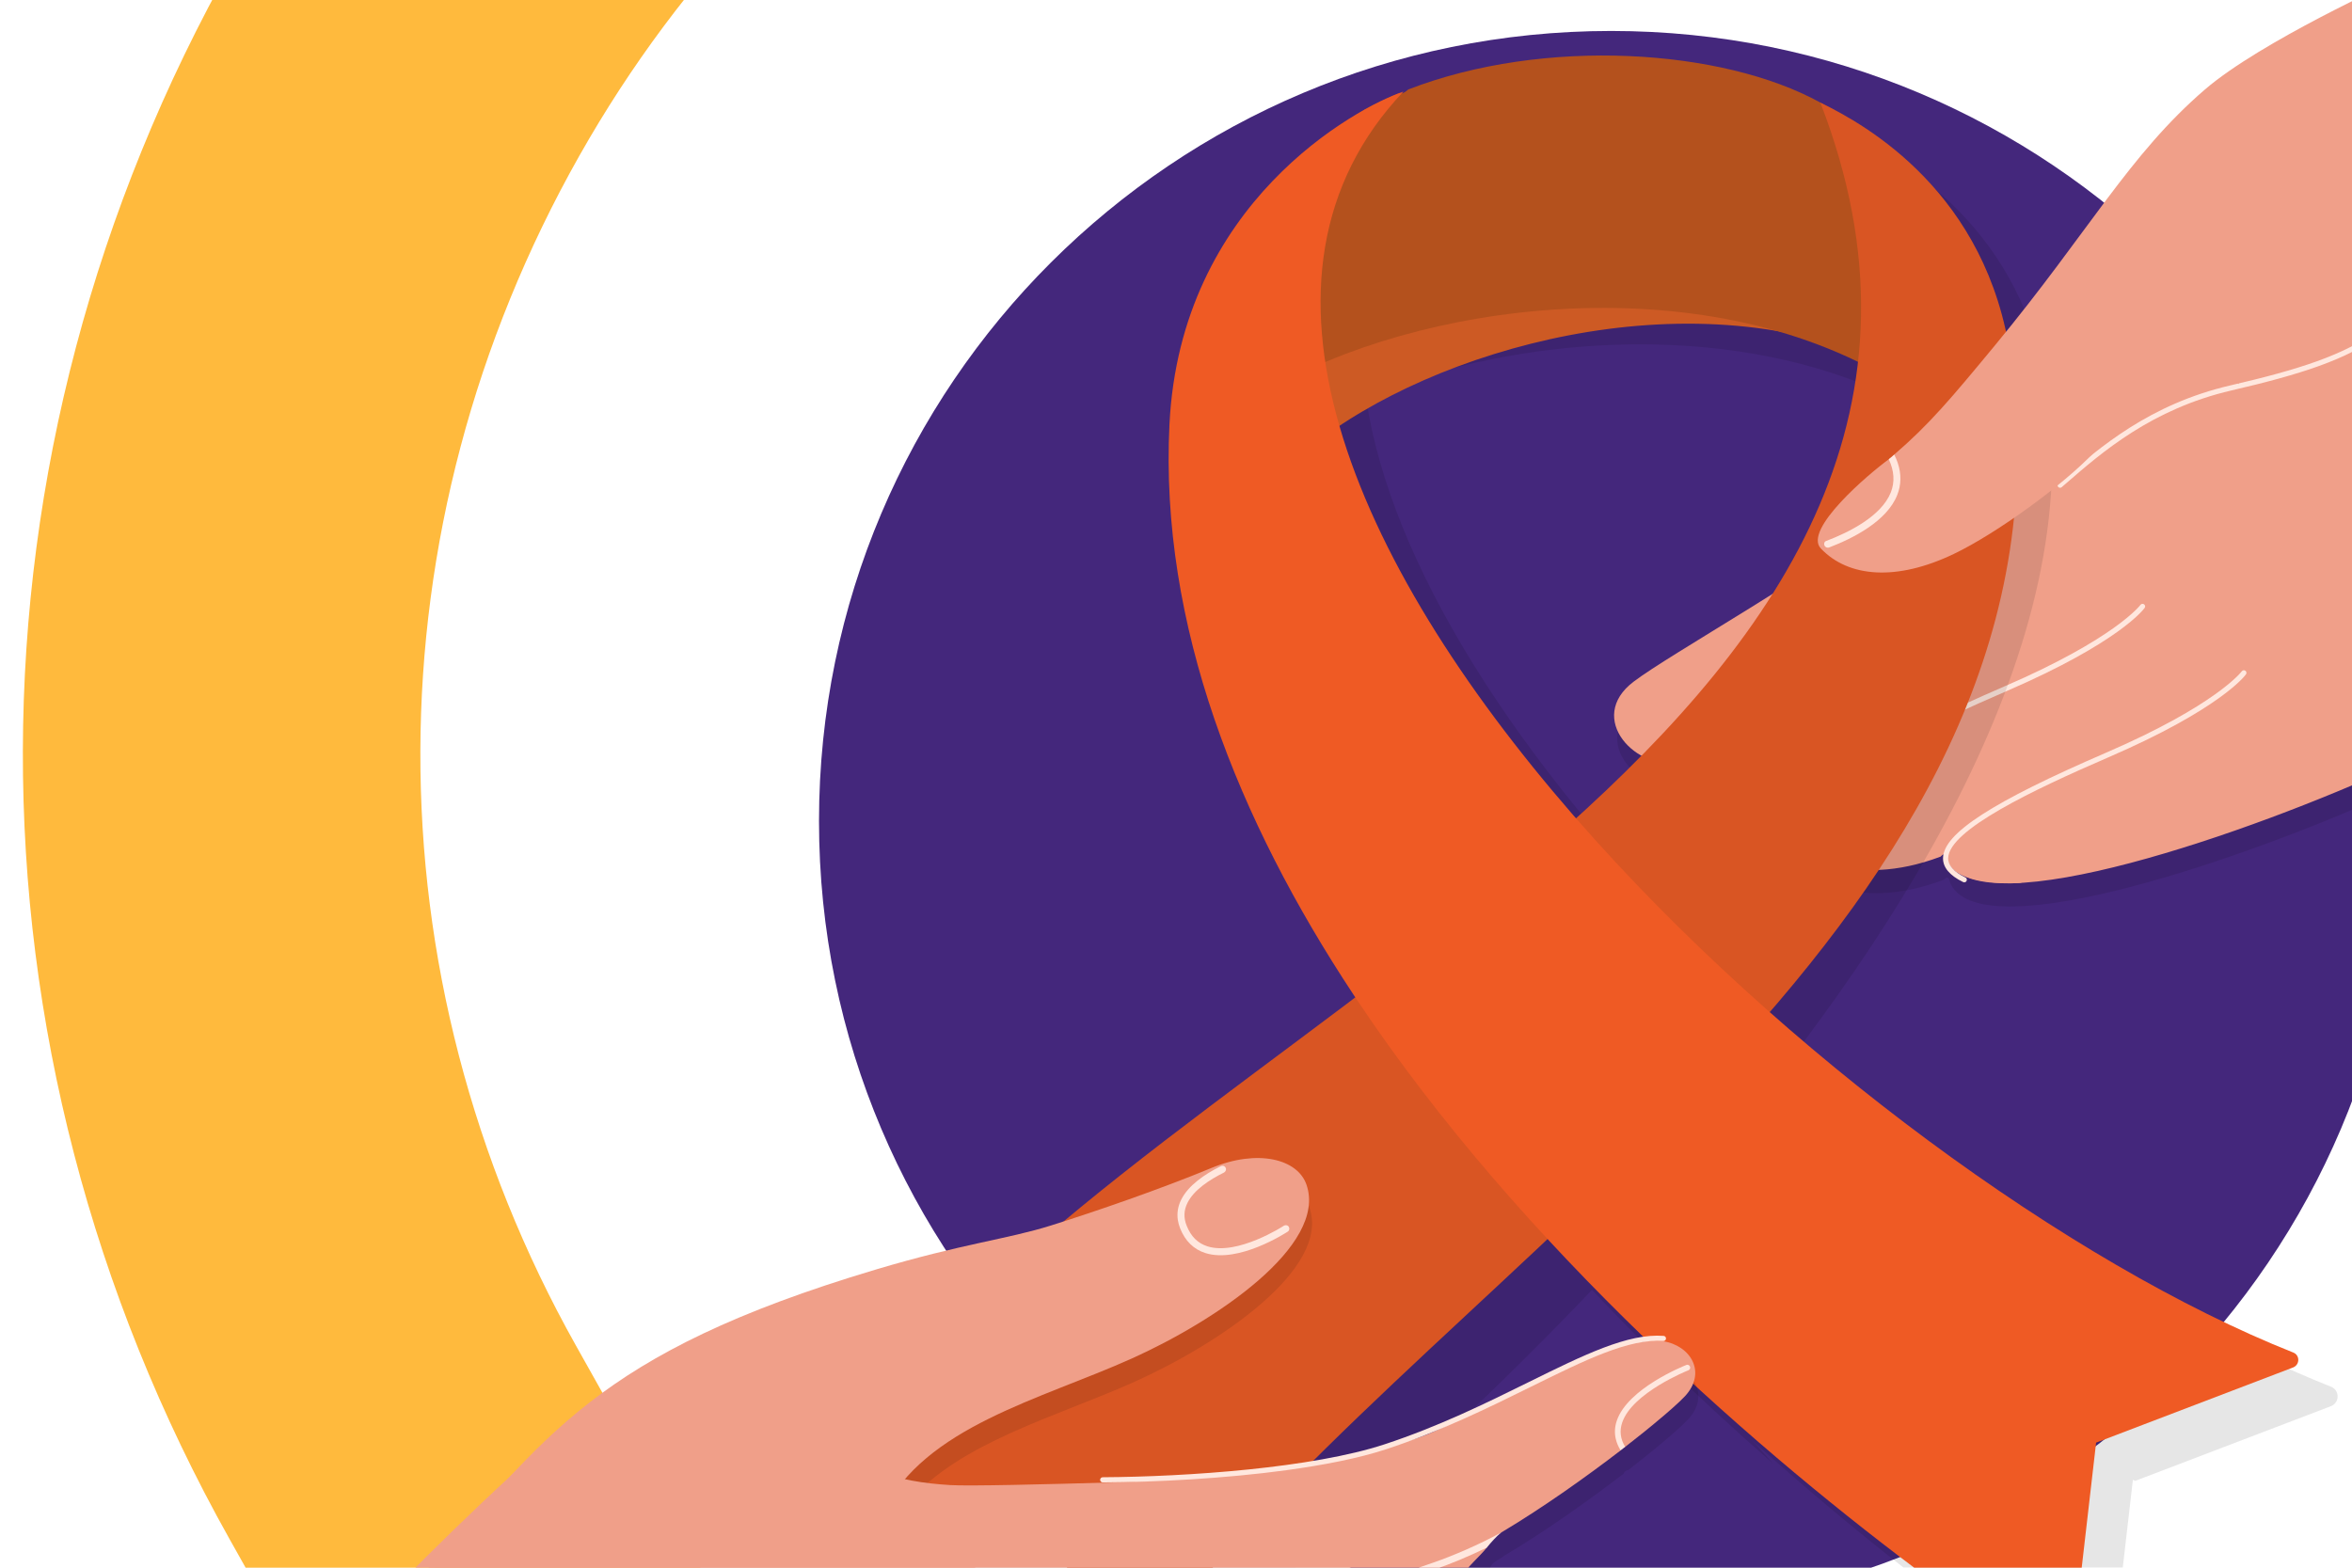 <svg width="375" height="250" viewBox="0 0 375 250" fill="none" xmlns="http://www.w3.org/2000/svg">
<g clip-path="url(#clip0_4416_18991)">
<g clip-path="url(#clip1_4416_18991)">
<path d="M256.876 638.032L36.603 245.443C-7.554 166.733 -7.329 72.666 37.219 -6.188C80.842 -83.384 159.431 -131.256 247.417 -134.222C253.675 -134.426 260.016 -134.426 266.295 -134.222C354.301 -131.256 432.869 -83.384 476.493 -6.188C521.04 72.666 521.286 166.733 477.109 245.443L256.835 638.032H256.876ZM256.876 -71.217C254.435 -71.217 252.013 -71.176 249.592 -71.094C183.828 -68.886 125.061 -33.017 92.374 24.834C58.764 84.342 58.559 155.282 91.841 214.605L256.876 508.751L421.912 214.605C455.194 155.282 454.989 84.342 421.379 24.834C388.692 -33.017 329.925 -68.865 264.161 -71.094C261.74 -71.176 259.318 -71.217 256.876 -71.217Z" fill="#FFBA3D"/>
<path d="M130.581 130.946C130.581 200.536 187.132 256.956 256.877 256.956C326.621 256.956 383.172 200.536 383.172 130.946C383.172 61.357 326.621 4.937 256.877 4.937C187.132 4.937 130.581 61.357 130.581 130.946Z" fill="#44277C"/>
<path opacity="0.1" d="M382.207 0.687C371.403 5.287 360.977 10.287 352.065 17.954C339.931 28.392 333.624 40.551 318.544 58.803C311.534 67.288 308.108 71.368 302.508 76.189C302.438 76.249 302.168 76.546 302.098 76.606C301.887 76.795 301.876 76.757 301.638 76.931C298.444 79.257 287.948 88.153 290.807 91.162C291.65 92.049 292.618 92.785 293.688 93.37C278.063 102.726 265.686 108.835 260.962 112.401C253.266 118.212 261.335 126.887 268.929 125.317C266.734 131.859 274.241 138.126 287.888 134.522C286.272 140.231 296.055 145.506 309.848 140.323C310.118 140.225 310.124 139.825 310.659 140.009C310.837 140.377 310.875 140.712 311.037 141.021C316.312 151.453 359.231 136.508 382.056 126.053L382.207 0.682V0.687Z" fill="black"/>
<path d="M381.92 22.235C381.92 22.235 381.926 8.043 381.92 8.887C343.206 63.324 272.544 99.582 260.464 108.705C252.768 114.517 260.837 123.191 268.431 121.622C266.237 128.164 273.744 134.43 287.391 130.826C285.775 136.535 295.558 141.811 309.351 136.627C309.621 136.53 309.626 136.124 310.161 136.313C310.34 136.681 310.377 137.017 310.534 137.325C315.836 147.806 359.134 132.666 381.872 122.212" fill="#F09F89"/>
<path d="M297.081 130.106C297.211 130.09 297.335 130.009 297.395 129.879C297.492 129.674 297.411 129.43 297.206 129.333C295.357 128.434 294.433 127.395 294.46 126.248C294.563 121.746 308.139 115.307 319.954 110.199C337.849 102.466 341.784 97.163 341.941 96.941C342.071 96.757 342.033 96.503 341.844 96.368C341.66 96.238 341.406 96.276 341.271 96.46C341.227 96.519 337.228 101.833 319.625 109.441C301.497 117.277 293.725 122.293 293.638 126.227C293.606 127.72 294.682 129.013 296.843 130.069C296.919 130.106 297 130.117 297.076 130.106H297.081Z" fill="#FFE7DE"/>
<path d="M380.483 51.54C380.099 51.881 379.699 52.206 379.283 52.525C373.921 56.632 366.252 58.991 355.61 61.459C342.703 64.457 334.71 71.399 328.873 76.464L328.192 77.059C328.019 77.205 328.002 77.465 328.148 77.638C328.24 77.746 328.381 77.795 328.516 77.779C328.592 77.768 328.667 77.736 328.727 77.681L329.413 77.086C335.185 72.076 343.093 65.209 355.799 62.26C366.544 59.765 374.305 57.373 379.786 53.174C380.007 53.007 380.223 52.833 380.44 52.655" fill="#FFE7DE"/>
<path d="M321.613 127.698C321.613 127.698 310.55 132.909 310.544 136.784C310.539 140.658 319.252 141.037 322.03 140.81C324.808 140.582 321.613 127.698 321.613 127.698Z" fill="#F09F89"/>
<path d="M313.237 140.701C313.366 140.685 313.491 140.604 313.55 140.474C313.647 140.268 313.566 140.025 313.361 139.927C311.512 139.029 310.588 137.99 310.615 136.843C310.718 132.341 324.295 125.902 336.11 120.793C354.005 113.061 357.939 107.758 358.096 107.536C358.226 107.352 358.188 107.098 357.999 106.962C357.815 106.833 357.561 106.87 357.426 107.054C357.383 107.114 353.383 112.428 335.78 120.036C317.652 127.871 309.88 132.887 309.794 136.821C309.761 138.315 310.837 139.608 312.999 140.663C313.074 140.701 313.155 140.712 313.231 140.701H313.237Z" fill="#FFE7DE"/>
<g opacity="0.1">
<path d="M318.918 75.075C291.887 49.397 246.079 51.555 217.78 63.297C217.528 63.403 217.276 63.51 217.028 63.616C209.021 67.023 202.478 71.203 198.242 75.722C198.242 75.722 205.325 32.569 224.415 22.763C225.813 22.045 227.252 21.378 228.731 20.761C229.388 20.817 229.913 20.544 230.413 20.079C252.067 11.698 280.507 13.558 296.112 22.172C308.755 29.152 326.668 62.291 318.918 75.07V75.075Z" fill="black"/>
<path d="M138.449 244.374L171.463 245.203C171.887 246.796 175.28 251.825 175.28 251.825L204.24 251.886C204.24 251.886 337.957 145.245 326.491 63.04C322.8 36.593 303.453 25.72 296.117 22.172C333.569 118.895 198.948 166.157 149.864 225.54C146.537 229.564 140.256 238.784 137.798 242.939C137.459 243.51 137.798 244.238 138.454 244.369L138.449 244.374Z" fill="black"/>
<path d="M301.631 68.257C299.162 81.743 293.199 94.769 283.41 108.073C276.079 118.031 267.112 127.417 257.232 136.415C246.311 146.363 234.28 155.84 222.108 165.091C221.961 164.873 221.82 164.656 221.673 164.439C233.816 155.204 245.827 145.746 256.717 135.824C266.552 126.861 275.478 117.52 282.769 107.618C303.12 79.963 307.326 51.834 295.628 21.621C295.547 21.419 295.653 21.192 295.855 21.116C296.057 21.04 296.289 21.136 296.365 21.338C302.605 37.448 304.372 53.239 301.626 68.261L301.631 68.257Z" fill="black"/>
<path d="M306.048 251.982C280.259 232.026 246.23 201.328 222.112 165.09C221.966 164.873 221.825 164.656 221.678 164.438C203.265 136.581 190.754 105.479 192.335 73.473C194.081 38.175 221.986 23.031 229.635 20.423C201.857 49.791 221.254 95.021 256.722 135.823C256.893 136.02 257.065 136.217 257.237 136.415C289.938 173.83 336.053 207.429 371.511 221.507C372.571 221.926 372.581 223.402 371.536 223.867L340.077 235.877L338.214 252.053" fill="black"/>
<path d="M339.688 235.832C339.703 235.69 339.799 235.564 339.941 235.513L371.4 223.503C371.783 223.331 371.925 222.957 371.92 222.674C371.909 222.305 371.708 222.007 371.364 221.87C357.425 216.335 341.506 207.631 325.329 196.698C309.037 185.688 292.765 172.596 278.27 158.847C245.236 127.508 223.819 95.486 217.957 68.686C217.583 66.972 217.27 65.279 217.023 63.616C214.509 46.773 218.558 32.195 228.852 20.569C229.408 20.337 229.842 20.301 230.407 20.084C219.517 31.685 215.281 46.202 217.775 63.302C218.028 65.016 218.346 66.755 218.729 68.519C224.556 95.172 245.897 127.048 278.815 158.281C308.32 186.28 343.025 209.779 371.657 221.142C372.293 221.395 372.692 221.976 372.707 222.654C372.717 223.341 372.334 223.943 371.697 224.221L340.44 236.155" fill="black"/>
<path d="M282.677 233.39C257.085 210.987 236.405 188.018 221.203 165.12C221.082 164.938 221.138 164.696 221.319 164.58C221.501 164.463 221.748 164.509 221.87 164.691" fill="black"/>
</g>
<path d="M310.915 64.101C282.97 43.68 241.469 51.307 217.164 65.648C216.947 65.779 216.73 65.906 216.518 66.032C209.652 70.167 204.219 74.838 200.933 79.538C200.933 79.538 201.867 38.762 218.018 27.343C219.199 26.509 220.431 25.71 221.698 24.962C222.304 24.932 222.748 24.618 223.142 24.123C241.818 13.71 267.996 11.931 283.334 17.976C295.759 22.875 316.348 51.323 310.91 64.091L310.915 64.101Z" fill="#CD5A24"/>
<path d="M313.041 69.261C286.01 43.583 240.202 45.742 211.904 57.484C211.651 57.59 211.399 57.696 211.151 57.802C203.144 61.209 196.601 65.389 192.365 69.908C192.365 69.908 199.448 26.756 218.538 16.95C219.936 16.232 221.375 15.565 222.854 14.948C223.511 15.004 224.036 14.73 224.536 14.265C246.19 5.885 274.63 7.745 290.235 16.358C302.878 23.339 320.791 56.478 313.041 69.256V69.261Z" fill="#B4511D"/>
<path d="M191.703 251.89C239.157 196.05 332.529 142.687 320.609 57.231C316.918 30.785 297.571 19.912 290.236 16.363C327.687 113.086 193.067 160.348 143.982 219.732C140.655 223.755 134.375 232.975 131.916 237.13C131.578 237.701 131.916 238.429 132.572 238.561L165.586 239.39C166.248 241.851 168.247 245.253 170.892 251.769L191.709 251.885L191.703 251.89Z" fill="#D95523"/>
<path d="M307.755 251.911C281.395 232.389 242.803 199.195 216.236 159.272C216.089 159.055 215.948 158.837 215.802 158.62C197.389 130.763 184.878 99.661 186.458 67.654C188.205 32.357 216.11 17.213 223.759 14.604C195.98 43.973 215.378 89.203 250.845 130.005C251.017 130.202 251.189 130.399 251.36 130.596C284.061 168.012 330.177 201.611 365.634 215.688C366.695 216.108 366.705 217.584 365.66 218.049L334.201 230.059L331.681 251.946L307.755 251.911Z" fill="#EF5A24"/>
<path opacity="0.1" d="M234.402 251.533C235.483 249.905 236.537 251.75 237.548 250.505C237.537 250.402 237.537 250.31 237.548 250.218C237.651 249.266 238.796 248.811 239.526 248.324C239.612 248.265 239.694 248.211 239.764 248.151C239.775 248.146 239.785 248.135 239.791 248.124C239.872 248.076 239.948 248.027 240.029 247.978C240.039 247.978 240.056 247.962 240.066 247.957C246.558 244.077 253.411 239.201 258.886 234.997C259.07 234.456 259.61 234.434 259.61 234.434C259.61 234.434 261.583 232.892 262.475 232.172C262.988 231.755 263.48 231.36 263.95 230.971C266.415 228.942 268.242 227.313 269.112 226.388C272.679 222.594 270.085 218.271 265.647 217.578C265.534 217.562 265.42 217.546 265.307 217.535C265.28 217.535 265.253 217.529 265.226 217.529C264.999 217.502 264.766 217.492 264.528 217.486C264.447 217.486 264.366 217.486 264.285 217.486C264.242 217.486 264.193 217.486 264.156 217.486C263.956 217.486 263.75 217.502 263.534 217.519C263.091 217.546 262.626 217.594 262.145 217.654C261.345 217.762 260.497 217.914 259.594 218.114H259.572C259.145 218.217 258.708 218.325 258.259 218.444C258.237 218.455 258.21 218.46 258.183 218.466L258.113 218.482C256 219.039 253.687 219.829 251.308 220.836C250.271 221.274 249.228 221.75 248.179 222.264C247.822 222.437 247.46 222.621 247.104 222.805C247.087 222.811 247.071 222.827 247.055 222.832C246.99 222.859 241.688 225.717 236.489 228.379C233.792 229.764 231.122 231.095 229.225 231.945C229.219 231.945 229.214 231.95 229.208 231.95C228.846 232.113 228.511 232.259 228.214 232.383C227.754 232.573 227.219 232.773 226.619 232.973C225.922 233.206 225.139 233.444 224.29 233.682C224.047 233.752 223.798 233.817 223.544 233.887C223.447 233.915 223.355 233.936 223.258 233.963C223.063 234.017 222.858 234.071 222.652 234.12C220.334 234.764 216.096 235.89 211.129 236.977C211.14 236.956 210.627 237.026 209.767 237.156C209.675 237.172 209.584 237.183 209.486 237.199C209.362 237.221 209.232 237.237 209.097 237.259C208.973 237.28 208.843 237.297 208.708 237.318C206.768 237.627 203.941 238.087 201.347 238.514C200.477 238.655 199.606 238.39 198.833 238.514C197.077 238.801 195.683 238.73 195.126 238.812C194.402 238.914 186.624 239.845 178.014 240.094C167.194 240.403 154.925 240.711 151.974 240.522C149.877 240.386 147.861 240.186 145.84 239.802C145.488 239.732 145.137 239.661 144.78 239.58C153.12 229.943 168.421 225.955 180.9 220.349C194.331 214.315 212.091 202.351 208.794 192.643C207.389 188.504 201.022 186.881 193.575 189.97C185.538 193.304 175.231 196.859 168.059 199.115C161.119 201.301 153.947 202.016 140.121 206.144C120.508 211.999 108.012 218.271 98.532 225.257C98.451 225.316 98.364 225.37 98.283 225.43C89.43 231.685 77.913 241.355 67.73 251.523H234.391L234.402 251.533Z" fill="black"/>
<path d="M161.844 251.705C146.618 247.647 138.9 244.947 140.749 241.175C147.451 227.512 165.865 223.199 180.42 216.657C193.845 210.624 211.611 198.66 208.314 188.952C206.909 184.813 200.542 183.189 193.094 186.279C185.057 189.612 174.75 193.167 167.578 195.424C160.638 197.61 153.461 198.324 139.641 202.453C94.63 215.894 87.036 229.346 67.601 250.818L161.849 251.7L161.844 251.705Z" fill="#F09F89"/>
<path d="M194.526 186.031C192.067 187.265 189.457 189.034 188.322 191.329C187.803 192.378 187.63 193.455 187.792 194.548C187.857 194.992 187.987 195.441 188.16 195.89C188.97 197.914 190.327 199.24 192.197 199.83C197.477 201.496 204.995 196.615 205.314 196.41C205.574 196.242 205.644 195.896 205.476 195.631C205.309 195.371 204.963 195.3 204.698 195.468C204.623 195.522 197.304 200.263 192.527 198.758C190.975 198.266 189.889 197.194 189.203 195.468C188.695 194.207 188.738 193.017 189.327 191.826C190.349 189.77 192.813 188.141 195.148 186.989C195.878 186.518 195.256 185.56 194.532 186.037L194.526 186.031Z" fill="#FFE7DE"/>
<path d="M232.668 251.879C234.122 249.628 235.716 248.454 237.046 246.809C237.035 246.706 237.035 246.614 237.046 246.522C237.148 245.57 238.294 245.115 239.024 244.628C239.11 244.569 239.191 244.515 239.261 244.455C239.272 244.45 239.283 244.439 239.294 244.428C239.37 244.379 239.451 244.331 239.532 244.282C239.548 244.282 239.559 244.266 239.57 244.26C246.061 240.381 252.914 235.505 258.389 231.301C258.573 230.759 259.113 230.738 259.113 230.738C259.113 230.738 261.086 229.196 261.978 228.476C262.491 228.059 262.983 227.664 263.453 227.275C265.918 225.245 267.75 223.617 268.615 222.691C272.182 218.898 269.588 214.575 265.15 213.882C265.037 213.866 264.923 213.85 264.81 213.839C264.783 213.839 264.756 213.833 264.729 213.833C264.502 213.806 264.269 213.795 264.032 213.79C263.95 213.79 263.869 213.79 263.788 213.79C263.745 213.79 263.696 213.79 263.653 213.79C263.453 213.79 263.248 213.806 263.032 213.823C262.588 213.85 262.124 213.898 261.643 213.958C260.843 214.066 259.994 214.218 259.092 214.418H259.07C258.643 214.521 258.205 214.629 257.757 214.748C257.735 214.759 257.708 214.764 257.681 214.769L257.611 214.786C255.497 215.343 253.184 216.133 250.806 217.14C249.768 217.578 248.725 218.054 247.677 218.568C247.32 218.741 246.958 218.925 246.601 219.109C246.585 219.115 246.569 219.131 246.553 219.136C246.488 219.163 241.186 222.02 235.986 224.683C233.289 226.068 230.619 227.399 228.722 228.249C228.717 228.249 228.711 228.254 228.706 228.254C228.344 228.416 228.009 228.563 227.711 228.687C227.252 228.876 226.717 229.077 226.117 229.277C225.42 229.51 224.636 229.748 223.788 229.986C223.544 230.056 223.296 230.121 223.042 230.191C222.944 230.218 222.853 230.24 222.755 230.267C222.561 230.321 222.355 230.375 222.15 230.424C219.831 231.068 215.594 232.193 210.627 233.281C210.638 233.259 210.119 233.33 209.265 233.46C209.173 233.476 209.081 233.487 208.984 233.503C208.86 233.525 208.73 233.541 208.595 233.562C208.47 233.584 208.341 233.6 208.206 233.622C206.265 233.93 203.439 234.39 200.85 234.818C199.98 234.959 199.109 234.693 198.337 234.818C196.58 235.105 195.186 235.034 194.629 235.115C193.905 235.218 186.127 236.149 177.517 236.398C166.697 236.706 154.428 237.015 151.477 236.825C149.38 236.69 147.364 236.49 145.343 236.106C144.981 236.035 144.619 235.96 144.256 235.878C140.133 234.953 135.96 233.178 131.09 229.558C125.772 225.603 115.276 209.564 98.424 221.285C98.213 221.431 97.997 221.582 97.781 221.734C88.231 228.481 74.854 241.279 64.239 251.988L232.651 251.868L232.668 251.879Z" fill="#F09F89"/>
<path d="M223.56 252.064C223.56 252.064 227.419 250.727 228.911 250.213C231.067 249.477 234.121 248.232 237.051 246.804C237.823 245.851 238.569 245.045 239.294 244.423C239.375 244.374 239.456 244.331 239.531 244.282C235.926 246.301 231.43 248.195 228.549 249.179C226.522 249.872 220.944 251.815 220.944 251.815L223.549 252.064H223.56Z" fill="#FFE7DE"/>
<path d="M268.864 217.675C268.485 217.826 259.513 221.398 257.773 226.576C257.449 227.545 257.395 228.514 257.616 229.466C257.757 230.067 258.006 230.662 258.362 231.252C258.373 231.268 258.378 231.279 258.389 231.295C258.632 231.106 258.881 230.922 259.114 230.732C258.346 229.455 258.189 228.189 258.638 226.863C260.243 222.085 269.107 218.552 269.199 218.519C269.431 218.422 269.545 218.162 269.453 217.929C269.361 217.691 269.096 217.578 268.864 217.67V217.675Z" fill="#FFE7DE"/>
<path d="M205.131 234.445C211.108 233.633 216.664 232.54 221.01 231.112C229.728 228.238 237.338 224.483 244.045 221.171C252.79 216.853 259.697 213.444 265.183 213.855C265.41 213.872 265.61 213.704 265.626 213.477C265.642 213.249 265.475 213.049 265.248 213.033C259.535 212.605 252.541 216.058 243.683 220.43C236.997 223.731 229.414 227.475 220.75 230.327C209.346 234.082 189.419 235.5 175.815 235.576C175.588 235.576 175.404 235.765 175.404 235.993C175.404 236.22 175.593 236.404 175.82 236.404C184.322 236.355 195.288 235.787 205.131 234.45V234.445Z" fill="#FFE7DE"/>
<path d="M301.141 73.235C301.378 73.061 301.389 73.105 301.6 72.91C301.67 72.845 301.941 72.553 302.011 72.493C307.61 67.672 311.037 63.587 318.047 55.107C333.126 36.861 339.433 24.696 351.567 14.258C360.469 6.601 381.677 -2.998 381.677 -2.998L381.791 9.664C381.791 9.664 359.555 40.394 356.912 61.27C353.54 55.394 339.558 66.043 333.839 72.169C329.143 77.196 318.403 85.042 311.491 88.348C302.389 92.704 294.725 92.098 290.315 87.471C287.45 84.463 297.952 75.561 301.146 73.24L301.141 73.235Z" fill="#F09F89"/>
<path d="M302.011 72.493C302.249 72.953 302.438 73.418 302.589 73.873C303.162 75.615 303.135 77.309 302.497 78.927C300.849 83.11 295.487 85.832 291.634 87.304C290.818 87.509 290.596 86.487 291.126 86.286C294.812 84.885 299.979 82.314 301.476 78.505C302.124 76.855 302.011 75.096 301.146 73.24C301.438 72.991 301.73 72.742 302.016 72.499L302.011 72.493Z" fill="#FFE7DE"/>
</g>
</g>
<defs>
<clipPath id="clip0_4416_18991">
<rect width="375" height="250" fill="white"/>
</clipPath>
<clipPath id="clip1_4416_18991">
<rect width="375" height="250" fill="white"/>
</clipPath>
</defs>
</svg>
